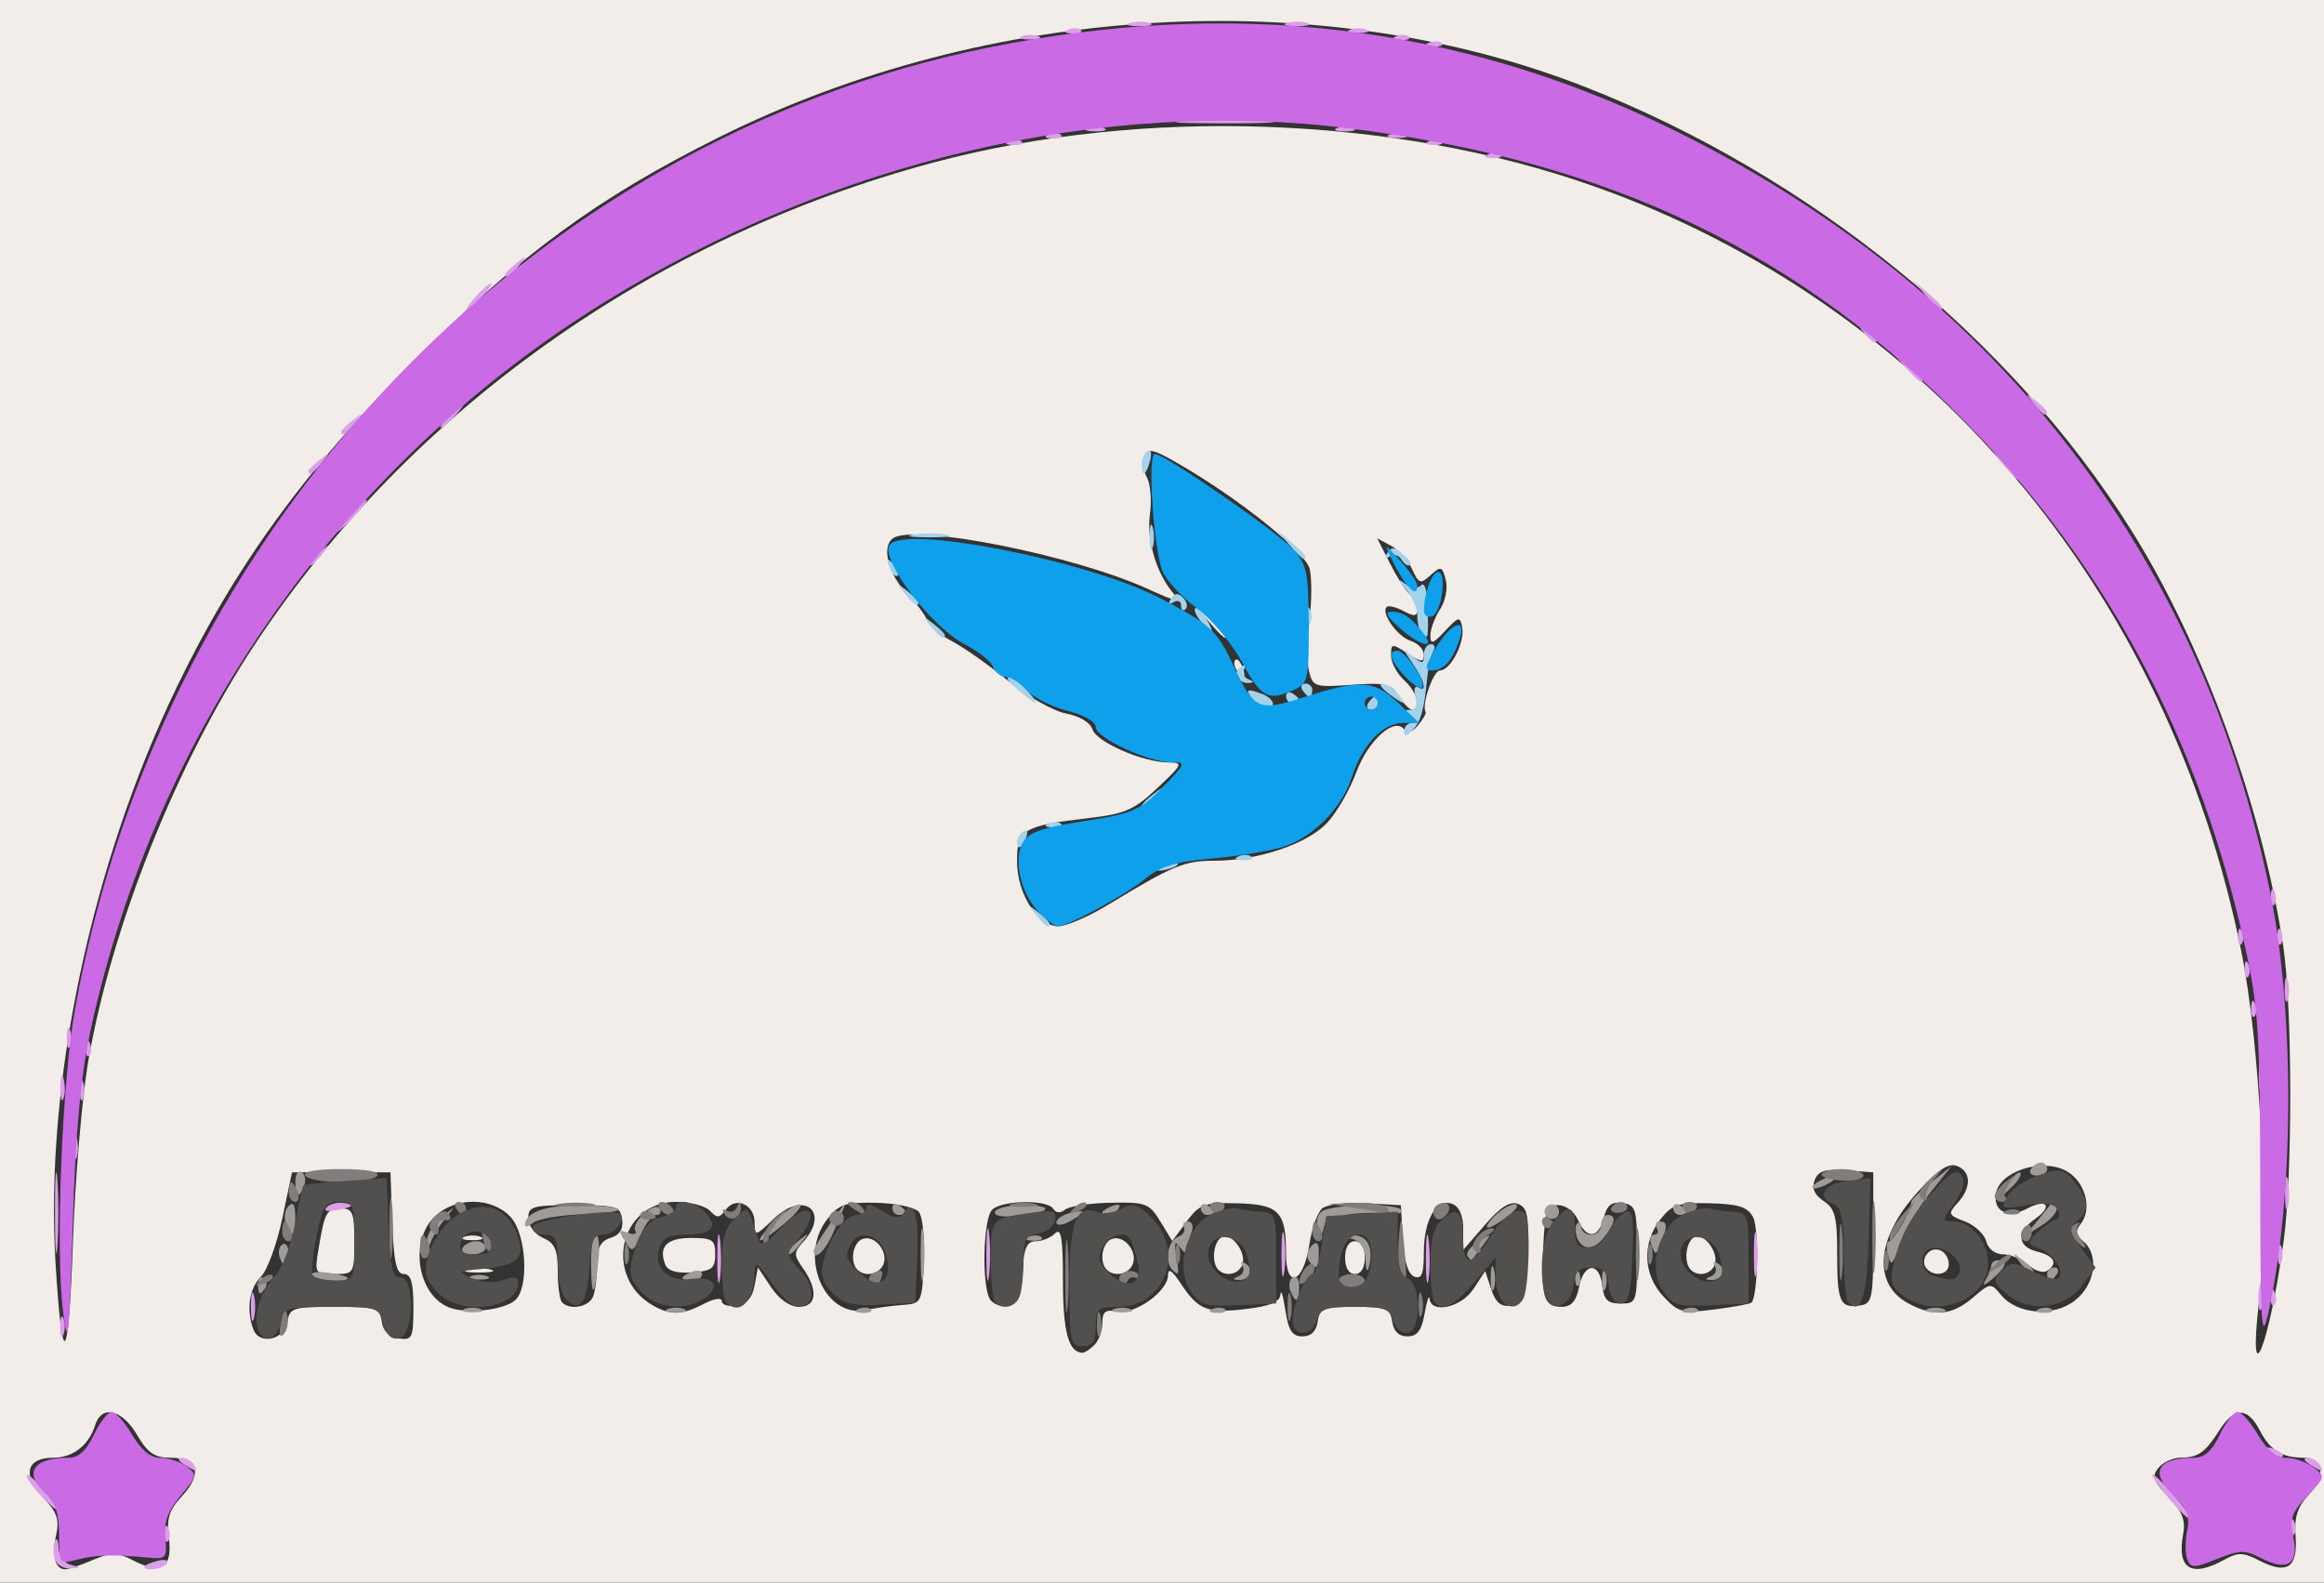 <?xml version="1.0" encoding="UTF-8" standalone="no"?>
<!-- Created with Inkscape (http://www.inkscape.org/) -->

<svg
   width="93.715mm"
   height="63.823mm"
   viewBox="0 0 93.715 63.823"
   version="1.1"
   id="svg5"
   xml:space="preserve"
   inkscape:export-filename="logo.svg"
   inkscape:export-xdpi="96"
   inkscape:export-ydpi="96"
   sodipodi:docname="logo.svg"
   xmlns:inkscape="http://www.inkscape.org/namespaces/inkscape"
   xmlns:sodipodi="http://sodipodi.sourceforge.net/DTD/sodipodi-0.dtd"
   xmlns="http://www.w3.org/2000/svg"
   xmlns:svg="http://www.w3.org/2000/svg"><rect x="0" y="0" width="93.715" height="63.823" fill="#333333" stroke="none"/><sodipodi:namedview
     id="namedview7"
     pagecolor="#ffffff"
     bordercolor="#000000"
     borderopacity="0.25"
     inkscape:showpageshadow="2"
     inkscape:pageopacity="0.0"
     inkscape:pagecheckerboard="0"
     inkscape:deskcolor="#d1d1d1"
     inkscape:document-units="mm"
     showgrid="false" /><defs
     id="defs2"><clipPath
       clipPathUnits="userSpaceOnUse"
       id="clipPath227"><rect
         style="opacity:0.5;fill:#000000;stroke-width:0.24"
         id="rect229"
         width="93.715"
         height="63.823"
         x="57.835"
         y="67.46" /></clipPath></defs><g
     inkscape:label="Layer 1"
     inkscape:groupmode="layer"
     id="layer1"
     transform="translate(-57.835,-67.46)"><g
       id="g179"
       clip-path="url(#clipPath227)"><path
         style="fill:#f3ede9;stroke-width:0.265"
         d="M 39.051,113.812 V 47.666 h 66.146 66.146 v 66.146 66.146 H 105.197 39.051 Z m 22.52,16.561 c 0.767,-0.323 0.986,-0.32 1.642,0.019 1.123,0.581 1.586,0.288 1.434,-0.906 -0.102,-0.795 0.004,-1.129 0.535,-1.701 0.83,-0.894 0.635,-1.537 -0.466,-1.537 -0.646,0 -0.922,-0.188 -1.357,-0.926 -0.606,-1.027 -1.423,-1.22 -1.684,-0.398 -0.264,0.832 -0.9,1.324 -1.711,1.324 -1.071,0 -1.243,0.714 -0.388,1.606 0.565,0.589 0.662,0.88 0.518,1.538 -0.179,0.816 -0.03,1.354 0.375,1.354 0.12,0 0.617,-0.167 1.104,-0.372 z m 85.953,-0.01 c 0.561,-0.31 0.766,-0.306 1.413,0.029 1.12,0.579 1.558,0.292 1.468,-0.959 -0.058,-0.802 0.07,-1.203 0.542,-1.707 0.693,-0.738 0.586,-1.479 -0.213,-1.479 -0.875,0 -1.356,-0.297 -1.766,-1.09 -0.495,-0.957 -1.03,-0.968 -1.625,-0.034 -0.582,0.915 -0.862,1.115 -1.567,1.12 -0.31,0.002 -0.715,0.187 -0.9,0.41 -0.282,0.34 -0.217,0.532 0.398,1.174 0.558,0.582 0.702,0.944 0.597,1.495 -0.268,1.403 0.324,1.776 1.653,1.04 z M 61.397,110.24 c 0.944,-5.461 3.586,-12.067 6.72,-16.801 6.248,-9.439 16.046,-16.398 27.34,-19.419 8.46,-2.263 18.561,-1.903 26.642,0.948 13.394,4.727 23.16,16.263 26.113,30.845 0.762,3.764 1.112,10.7 0.715,14.15 -0.454,3.934 0.412,1.806 0.995,-2.447 0.364,-2.656 0.355,-9.443 -0.017,-11.906 -0.85,-5.635 -3.254,-12.204 -6.147,-16.801 -4.853,-7.712 -12.945,-14.281 -21.956,-17.825 -10.666,-4.194 -24.081,-3.419 -34.993,2.021 -4.875,2.431 -8.01,4.731 -12.319,9.041 -4.32,4.321 -7.181,8.259 -9.518,13.105 -3.473,7.201 -5.338,16.049 -4.898,23.244 0.274,4.48 0.527,4.165 0.703,-0.878 0.089,-2.547 0.368,-5.821 0.62,-7.276 z m 40.572,11.456 c 0.175,-0.175 0.318,-0.575 0.318,-0.889 0,-0.452 0.126,-0.548 0.601,-0.457 0.714,0.136 2.044,-0.815 2.046,-1.464 0.001,-0.302 0.164,-0.198 0.512,0.33 0.71,1.077 1.068,1.218 2.624,1.034 0.984,-0.117 1.371,-0.279 1.398,-0.587 0.021,-0.234 0.11,0.05 0.198,0.632 0.126,0.828 0.276,1.058 0.69,1.058 0.347,0 0.558,-0.205 0.614,-0.595 0.076,-0.533 0.233,-0.595 1.503,-0.595 1.27,0 1.427,0.062 1.503,0.595 0.056,0.391 0.266,0.595 0.614,0.595 0.397,0 0.57,-0.231 0.693,-0.926 0.09,-0.509 0.179,-0.777 0.198,-0.595 0.066,0.626 1.279,0.358 1.77,-0.391 l 0.473,-0.722 0.246,0.737 c 0.182,0.547 0.392,0.716 0.814,0.656 0.513,-0.073 0.576,-0.267 0.646,-2.003 0.066,-1.62 0.006,-1.95 -0.378,-2.097 -0.324,-0.124 -0.71,0.119 -1.335,0.842 l -0.879,1.017 v -0.846 c 0,-0.541 -0.157,-0.906 -0.435,-1.013 -0.637,-0.244 -1.152,0.626 -1.152,1.946 0,0.88 -0.085,1.099 -0.384,0.984 -0.251,-0.096 -0.411,-0.621 -0.463,-1.513 l -0.079,-1.366 -1.411,-0.081 c -0.776,-0.044 -1.567,0.049 -1.757,0.207 -0.191,0.158 -0.425,0.809 -0.52,1.446 -0.235,1.569 -0.942,1.858 -0.942,0.386 0,-1.699 -0.282,-1.991 -1.967,-2.035 -1.341,-0.035 -1.52,0.03 -2.046,0.741 l -0.577,0.78 -0.479,-0.787 c -0.447,-0.734 -0.582,-0.785 -2.005,-0.757 -0.839,0.017 -1.664,0.141 -1.833,0.276 -0.193,0.155 -0.371,0.143 -0.479,-0.031 -0.235,-0.381 -2.078,-0.351 -2.469,0.04 -0.362,0.362 -0.425,3.073 -0.083,3.611 0.124,0.196 0.45,0.314 0.724,0.262 0.389,-0.074 0.515,-0.368 0.578,-1.349 0.063,-0.986 0.179,-1.254 0.542,-1.254 0.254,0 0.605,-0.143 0.779,-0.318 0.247,-0.247 0.318,0.182 0.318,1.931 0,2.04 0.232,2.884 0.794,2.884 0.087,0 0.302,-0.143 0.476,-0.318 z m 0.494,-3.034 c -0.313,-0.313 -0.187,-1.086 0.201,-1.235 0.484,-0.186 1.051,0.489 0.851,1.011 -0.158,0.412 -0.74,0.536 -1.052,0.224 z m 4.498,0 c -0.283,-0.283 -0.203,-1.099 0.128,-1.304 0.385,-0.238 1.03,0.613 0.839,1.109 -0.15,0.39 -0.668,0.494 -0.968,0.195 z m 5.115,-0.485 c 0,-0.412 0.15,-0.661 0.397,-0.661 0.247,0 0.397,0.25 0.397,0.661 0,0.412 -0.15,0.661 -0.397,0.661 -0.247,0 -0.397,-0.25 -0.397,-0.661 z m -42.646,2.58 c 0.078,-0.551 0.219,-0.595 1.9,-0.595 1.681,0 1.822,0.044 1.9,0.595 0.054,0.383 0.297,0.626 0.68,0.68 0.55,0.078 0.595,-0.017 0.595,-1.257 0,-0.999 -0.099,-1.341 -0.386,-1.341 -0.298,0 -0.403,-0.466 -0.463,-2.051 l -0.077,-2.051 H 71.595 69.61 l -0.397,1.88 c -0.218,1.034 -0.605,2.084 -0.86,2.334 -0.472,0.463 -0.596,1.351 -0.297,2.129 0.246,0.642 1.271,0.401 1.374,-0.323 z m 1.247,-2.91 c 0.251,-1.512 0.329,-1.654 0.909,-1.654 0.469,0 0.537,0.17 0.537,1.323 0,1.298 -0.015,1.323 -0.806,1.323 -0.784,0 -0.801,-0.027 -0.641,-0.992 z m 7.919,2.059 c 0.587,-0.487 0.472,-2.683 -0.177,-3.374 -0.75,-0.799 -2.203,-0.812 -3.037,-0.028 -1.043,0.98 -0.732,3.133 0.529,3.669 0.678,0.288 2.199,0.137 2.685,-0.267 z m -1.908,-1.249 c 0.255,-0.067 0.671,-0.067 0.926,0 0.255,0.067 0.046,0.121 -0.463,0.121 -0.509,0 -0.718,-0.054 -0.463,-0.121 z m -0.132,-1.316 c 0.182,-0.073 0.48,-0.073 0.661,0 0.182,0.073 0.033,0.133 -0.331,0.133 -0.364,0 -0.513,-0.06 -0.331,-0.133 z m 9.657,2.703 c 0.416,-0.217 0.728,-0.265 0.728,-0.112 0,0.147 0.267,0.229 0.594,0.183 0.409,-0.058 0.635,-0.312 0.728,-0.814 l 0.134,-0.729 0.529,0.794 c 0.326,0.49 0.757,0.795 1.124,0.795 0.716,7.9e-4 0.79,-0.662 0.172,-1.544 -0.388,-0.554 -0.388,-0.643 0,-1.072 1.109,-1.226 0.022,-2.092 -1.18,-0.94 -0.756,0.724 -0.778,0.729 -0.778,0.158 0,-0.73 -0.763,-1.068 -1.166,-0.516 -0.25,0.341 -0.349,0.348 -0.634,0.043 -0.186,-0.199 -0.801,-0.362 -1.366,-0.362 -2.278,0 -2.954,3.021 -0.935,4.178 0.707,0.405 1.18,0.391 2.051,-0.063 z m -1.554,-1.592 c -0.277,-0.721 0.063,-1.068 1.048,-1.068 0.858,0 0.97,0.076 0.969,0.661 -2.65e-4,0.568 -0.133,0.671 -0.934,0.728 -0.624,0.045 -0.983,-0.062 -1.083,-0.322 z m 9.558,1.636 c 0.783,-0.057 0.795,-0.08 0.873,-1.734 0.044,-0.922 -0.047,-1.829 -0.202,-2.016 -0.158,-0.19 -0.911,-0.354 -1.715,-0.372 -1.253,-0.029 -1.503,0.054 -1.981,0.662 -1.178,1.497 -0.096,4.021 1.57,3.661 0.364,-0.079 1.019,-0.169 1.455,-0.201 z m -1.808,-1.425 c -0.313,-0.313 -0.187,-1.086 0.201,-1.235 0.484,-0.186 1.051,0.489 0.851,1.011 -0.158,0.412 -0.74,0.536 -1.052,0.224 z m 36.05,1.331 c 0.266,-0.233 0.319,-2.979 0.067,-3.451 -0.22,-0.412 -0.582,-0.528 -1.737,-0.558 -1.28,-0.034 -1.525,0.046 -2,0.65 -0.746,0.948 -0.698,2.223 0.116,3.102 0.606,0.654 0.767,0.696 2.051,0.532 0.766,-0.098 1.443,-0.221 1.503,-0.275 z m -2.448,-1.331 c -0.283,-0.283 -0.203,-1.099 0.128,-1.304 0.385,-0.238 1.03,0.613 0.839,1.109 -0.15,0.39 -0.668,0.494 -0.968,0.195 z m 11.37,1.137 c 0.711,-0.611 0.738,-0.614 1.139,-0.124 0.652,0.797 2.123,0.909 2.991,0.226 0.82,-0.645 0.984,-1.843 0.327,-2.389 -0.295,-0.244 -0.324,-0.423 -0.113,-0.678 0.52,-0.627 0.179,-1.799 -0.636,-2.188 -1.013,-0.483 -2.645,0.083 -2.772,0.962 -0.104,0.722 0.501,0.999 1.277,0.583 0.782,-0.418 1.031,-0.084 0.313,0.419 -0.77,0.539 -0.734,1.121 0.082,1.325 0.697,0.175 0.85,0.49 0.38,0.78 -0.155,0.096 -0.491,-0.016 -0.748,-0.249 -0.257,-0.233 -0.712,-0.423 -1.011,-0.423 -0.32,0 -0.6,-0.216 -0.681,-0.526 -0.076,-0.289 -0.462,-0.65 -0.86,-0.8 -0.676,-0.257 -0.695,-0.305 -0.29,-0.752 0.563,-0.622 0.549,-1.259 -0.031,-1.486 -0.339,-0.132 -0.762,0.148 -1.578,1.046 -1.679,1.846 -1.84,3.704 -0.388,4.493 1.024,0.556 1.77,0.493 2.599,-0.22 z m -1.904,-1.249 c -0.098,-0.158 -0.056,-0.41 0.094,-0.559 0.334,-0.334 0.847,-0.052 0.847,0.465 0,0.445 -0.681,0.513 -0.94,0.094 z m -53.724,1.192 c 0.088,-0.23 0.161,-0.817 0.161,-1.305 0,-0.663 0.138,-0.93 0.545,-1.059 0.37,-0.117 0.518,-0.356 0.463,-0.745 -0.075,-0.525 -0.236,-0.573 -1.934,-0.573 -1.676,0 -1.852,0.05 -1.852,0.529 0,0.295 0.263,0.645 0.595,0.79 0.478,0.21 0.595,0.475 0.595,1.345 0,0.596 0.079,1.163 0.176,1.26 0.327,0.327 1.089,0.18 1.251,-0.242 z m 39.755,-0.375 c 0.199,-0.995 0.823,-1.039 0.935,-0.066 0.066,0.577 0.22,0.728 0.745,0.728 0.647,0 0.661,-0.044 0.661,-1.984 0,-1.847 -0.041,-1.99 -0.586,-2.068 -0.442,-0.063 -0.628,0.083 -0.756,0.595 -0.21,0.838 -0.695,0.876 -1.042,0.083 -0.146,-0.332 -0.495,-0.595 -0.79,-0.595 -0.466,0 -0.539,0.203 -0.609,1.692 -0.095,2.024 0.023,2.409 0.74,2.409 0.393,0 0.588,-0.221 0.703,-0.794 z m 11.867,-1.984 v -2.646 l -1.091,-0.08 c -0.853,-0.062 -1.131,0.024 -1.274,0.397 -0.125,0.326 -0.01,0.591 0.363,0.84 0.462,0.307 0.546,0.638 0.546,2.139 0,1.942 0.109,2.189 0.915,2.074 0.503,-0.072 0.54,-0.261 0.54,-2.723 z M 102.509,103.954 c 2.627,-1.594 3.082,-1.783 4.293,-1.783 1.737,-5.3e-4 3.729,-0.666 4.539,-1.516 0.385,-0.404 0.919,-1.327 1.187,-2.052 0.486,-1.315 1.587,-2.278 1.945,-1.699 0.097,0.157 0.315,0.082 0.537,-0.186 0.205,-0.248 0.347,-0.491 0.314,-0.54 -0.178,-0.269 0.307,-1.68 0.577,-1.68 0.43,0 1.013,-1.135 0.896,-1.743 -0.086,-0.447 -0.146,-0.434 -0.688,0.147 -0.492,0.528 -0.593,0.559 -0.593,0.181 0,-0.251 0.175,-0.722 0.388,-1.048 0.218,-0.333 0.319,-0.854 0.231,-1.192 -0.143,-0.548 -0.196,-0.564 -0.609,-0.191 -0.413,0.374 -0.478,0.353 -0.747,-0.238 -0.162,-0.356 -0.545,-0.781 -0.851,-0.945 l -0.556,-0.298 0.539,1.057 c 0.297,0.581 0.66,1.132 0.808,1.223 0.148,0.091 0.268,0.342 0.268,0.556 0,0.314 -0.108,0.333 -0.552,0.095 -0.304,-0.162 -0.611,-0.236 -0.683,-0.164 -0.242,0.242 0.435,1.197 0.97,1.367 0.291,0.092 0.529,0.341 0.529,0.553 0,0.324 -0.105,0.317 -0.661,-0.048 -0.628,-0.411 -0.661,-0.407 -0.661,0.085 0,0.285 0.238,0.734 0.529,0.997 0.522,0.472 0.72,1.191 0.328,1.191 -0.111,0 -0.358,-0.252 -0.55,-0.559 -0.306,-0.49 -0.541,-0.546 -1.9,-0.447 -1.466,0.106 -1.559,0.077 -1.713,-0.536 -0.089,-0.357 -0.083,-1.284 0.014,-2.061 0.097,-0.777 0.101,-1.714 0.009,-2.082 -0.172,-0.683 -2.784,-2.782 -5.249,-4.216 -1.056,-0.615 -1.28,-0.666 -1.411,-0.325 -0.086,0.223 -0.041,0.611 0.1,0.862 0.141,0.251 0.195,0.911 0.12,1.466 -0.141,1.049 0.259,2.399 0.95,3.209 0.325,0.381 0.13,0.346 -1.036,-0.185 -2.967,-1.354 -9.406,-2.638 -10.27,-2.047 -0.493,0.337 -0.187,1.497 0.603,2.288 0.337,0.337 0.683,0.797 0.769,1.022 0.086,0.225 0.535,0.605 0.998,0.844 0.462,0.239 1.478,0.954 2.257,1.588 0.779,0.635 1.832,1.232 2.339,1.327 0.544,0.102 0.984,0.365 1.071,0.641 0.163,0.513 2.018,1.324 3.053,1.335 0.621,0.006 0.601,0.056 -0.428,1.027 -0.94,0.888 -1.302,1.046 -2.778,1.217 -2.631,0.304 -2.888,0.458 -2.888,1.737 0,1.318 0.834,2.628 1.672,2.625 0.318,-0.001 1.213,-0.388 1.991,-0.86 z m 5.19,-9.474 c -0.096,-0.155 -0.118,-0.339 -0.048,-0.408 0.069,-0.069 0.197,0.058 0.283,0.282 0.179,0.466 0.026,0.548 -0.234,0.126 z m -1.073,-1.901 -0.504,-0.595 0.595,0.504 c 0.559,0.474 0.716,0.687 0.504,0.687 -0.05,0 -0.318,-0.268 -0.595,-0.595 z"
         id="path195" /><path
         style="fill:#da9fe6;stroke-width:0.265"
         d="m 60.052,130.357 c -0.082,-0.213 -0.088,-0.541 -0.013,-0.728 0.075,-0.187 0.146,-0.08 0.157,0.236 0.011,0.317 0.229,0.63 0.484,0.697 0.434,0.113 0.433,0.123 -0.008,0.152 -0.259,0.017 -0.538,-0.144 -0.62,-0.357 z m 3.605,0.287 c 0,-0.056 0.238,-0.164 0.53,-0.24 0.291,-0.076 0.463,-0.03 0.381,0.101 -0.142,0.23 -0.911,0.347 -0.911,0.138 z m 0.815,-1.376 c 0.013,-0.308 0.075,-0.371 0.16,-0.16 0.076,0.191 0.067,0.419 -0.021,0.507 -0.088,0.088 -0.15,-0.068 -0.139,-0.347 z M 150.197,129.004 c 0.013,-0.308 0.075,-0.371 0.16,-0.16 0.076,0.191 0.067,0.419 -0.021,0.507 -0.088,0.088 -0.15,-0.068 -0.139,-0.347 z m -4.85,-1.048 c -0.4,-0.47 -0.728,-0.932 -0.728,-1.026 0,-0.094 0.373,0.254 0.829,0.773 0.456,0.519 0.783,0.981 0.728,1.026 -0.056,0.045 -0.429,-0.303 -0.829,-0.773 z m -85.922,-0.252 c -0.341,-0.363 -0.57,-0.705 -0.509,-0.759 0.061,-0.054 0.388,0.243 0.727,0.66 0.757,0.934 0.624,0.994 -0.218,0.099 z m 5.82,-1.192 c -0.238,-0.154 -0.271,-0.258 -0.082,-0.261 0.173,-0.002 0.389,0.115 0.479,0.261 0.203,0.328 0.111,0.328 -0.397,0 z m 85.725,0 c -0.238,-0.154 -0.271,-0.258 -0.082,-0.261 0.173,-0.002 0.389,0.115 0.479,0.261 0.203,0.328 0.111,0.328 -0.397,0 z m -1.718,-0.526 c -0.093,-0.15 0.013,-0.194 0.249,-0.104 0.458,0.176 0.542,0.366 0.162,0.366 -0.137,0 -0.322,-0.118 -0.411,-0.262 z m -88.992,-5.03 c 0,-0.364 0.06,-0.513 0.133,-0.331 0.073,0.182 0.073,0.48 0,0.661 -0.073,0.182 -0.133,0.033 -0.133,-0.331 z m 7.693,-0.794 c 0,-0.509 0.054,-0.718 0.121,-0.463 0.067,0.255 0.067,0.671 0,0.926 -0.067,0.255 -0.121,0.046 -0.121,-0.463 z m 80.953,-0.397 c 0.005,-0.437 0.065,-0.583 0.132,-0.326 0.067,0.257 0.063,0.615 -0.01,0.794 -0.072,0.179 -0.127,-0.032 -0.122,-0.468 z m 0.498,-0.022 c 0.013,-0.308 0.075,-0.371 0.16,-0.16 0.076,0.191 0.067,0.419 -0.021,0.507 -0.088,0.088 -0.15,-0.068 -0.139,-0.347 z m -62.645,-1.565 c 0.002,-0.873 0.051,-1.198 0.11,-0.723 0.059,0.476 0.058,1.19 -0.003,1.587 -0.06,0.398 -0.109,0.009 -0.107,-0.865 z m 10.851,-0.132 c 0,-0.946 0.048,-1.333 0.107,-0.86 0.059,0.473 0.059,1.247 0,1.72 -0.059,0.473 -0.107,0.086 -0.107,-0.86 z m 17.724,0.132 c 0.002,-0.873 0.051,-1.198 0.11,-0.723 0.059,0.476 0.058,1.19 -0.003,1.587 -0.06,0.398 -0.109,0.009 -0.107,-0.865 z m -5.824,-0.132 c 0,-0.8 0.05,-1.128 0.11,-0.728 0.061,0.4 0.061,1.055 0,1.455 -0.061,0.4 -0.11,0.073 -0.11,-0.728 z m 19.05,0 c 0,-0.8 0.05,-1.128 0.11,-0.728 0.061,0.4 0.061,1.055 0,1.455 -0.061,0.4 -0.11,0.073 -0.11,-0.728 z m -68.51,-1.72 c 6.88e-4,-1.455 0.045,-2.017 0.099,-1.248 0.054,0.769 0.053,1.959 -0.001,2.646 -0.054,0.686 -0.098,0.057 -0.097,-1.398 z m 89.639,1.72 c 0,-0.364 0.06,-0.513 0.133,-0.331 0.073,0.182 0.073,0.48 0,0.661 -0.073,0.182 -0.133,0.033 -0.133,-0.331 z m -78.671,-1.91 c 0.141,-0.141 0.478,-0.21 0.748,-0.152 0.364,0.077 0.297,0.144 -0.257,0.257 -0.483,0.098 -0.657,0.062 -0.491,-0.104 z M 149.978,115.532 c 0.003,-0.582 0.057,-0.789 0.12,-0.46 0.063,0.329 0.061,0.805 -0.005,1.058 -0.066,0.253 -0.118,-0.016 -0.115,-0.598 z m -89.18,-1.852 c 0.005,-0.437 0.065,-0.583 0.132,-0.326 0.067,0.257 0.063,0.615 -0.01,0.794 -0.072,0.179 -0.127,-0.032 -0.122,-0.468 z m -0.529,-2.381 c 0.005,-0.437 0.065,-0.583 0.132,-0.326 0.067,0.257 0.063,0.615 -0.01,0.794 -0.072,0.179 -0.127,-0.032 -0.122,-0.468 z m 0.784,0.132 c 0,-0.364 0.06,-0.513 0.133,-0.331 0.073,0.182 0.073,0.48 0,0.661 -0.073,0.182 -0.133,0.033 -0.133,-0.331 z m 87.867,-0.661 c 0.003,-0.582 0.057,-0.789 0.12,-0.46 0.063,0.329 0.061,0.805 -0.005,1.058 -0.066,0.253 -0.118,-0.016 -0.115,-0.598 z m -87.623,-1.08 c 0.013,-0.308 0.075,-0.371 0.16,-0.16 0.076,0.191 0.067,0.419 -0.021,0.507 -0.088,0.088 -0.15,-0.068 -0.139,-0.347 z m -0.773,-0.375 c 0,-0.364 0.06,-0.513 0.133,-0.331 0.073,0.182 0.073,0.48 0,0.661 -0.073,0.182 -0.133,0.033 -0.133,-0.331 z m 88.085,-1.213 c 0.013,-0.308 0.075,-0.371 0.16,-0.16 0.076,0.191 0.067,0.419 -0.021,0.507 -0.088,0.088 -0.15,-0.068 -0.139,-0.347 z m 1.354,-0.772 c 0.005,-0.437 0.065,-0.583 0.132,-0.326 0.067,0.257 0.063,0.615 -0.01,0.794 -0.072,0.179 -0.127,-0.032 -0.122,-0.468 z m -1.618,-0.816 c 0.013,-0.308 0.075,-0.371 0.16,-0.16 0.076,0.191 0.067,0.419 -0.021,0.507 -0.088,0.088 -0.15,-0.068 -0.139,-0.347 z m -0.265,-1.323 c 0.013,-0.308 0.075,-0.371 0.16,-0.16 0.076,0.191 0.067,0.419 -0.021,0.507 -0.088,0.088 -0.15,-0.068 -0.139,-0.347 z m 1.587,0 c 0.013,-0.308 0.075,-0.371 0.16,-0.16 0.076,0.191 0.067,0.419 -0.021,0.507 -0.088,0.088 -0.15,-0.068 -0.139,-0.347 z m -0.265,-1.587 c 0.013,-0.308 0.075,-0.371 0.16,-0.16 0.076,0.191 0.067,0.419 -0.021,0.507 -0.088,0.088 -0.15,-0.068 -0.139,-0.347 z M 70.272,90.164 c 0,-0.055 0.208,-0.263 0.463,-0.463 0.42,-0.329 0.429,-0.32 0.1,0.1 -0.346,0.441 -0.563,0.581 -0.563,0.363 z m 1.587,-1.884 c 0.342,-0.364 0.681,-0.661 0.754,-0.661 0.073,0 -0.147,0.298 -0.489,0.661 -0.342,0.364 -0.681,0.661 -0.754,0.661 -0.073,0 0.147,-0.298 0.489,-0.661 z m 66.782,-2.051 -0.504,-0.595 0.595,0.504 c 0.327,0.277 0.595,0.545 0.595,0.595 0,0.212 -0.213,0.055 -0.687,-0.504 z m -68.37,0.231 c 0,-0.055 0.208,-0.263 0.463,-0.463 0.42,-0.329 0.429,-0.32 0.1,0.1 -0.346,0.441 -0.563,0.581 -0.563,0.363 z m 1.323,-1.587 c 0,-0.055 0.208,-0.263 0.463,-0.463 0.42,-0.329 0.429,-0.32 0.1,0.1 -0.346,0.441 -0.563,0.581 -0.563,0.363 z m 4.366,-0.694 c 0.263,-0.291 0.538,-0.529 0.611,-0.529 0.073,0 -0.083,0.238 -0.347,0.529 -0.263,0.291 -0.538,0.529 -0.611,0.529 -0.073,0 0.083,-0.238 0.347,-0.529 z m 63.863,-0.463 c -0.329,-0.42 -0.32,-0.429 0.1,-0.1 0.441,0.346 0.581,0.563 0.363,0.563 -0.055,0 -0.263,-0.208 -0.463,-0.463 z m -5.278,-1.587 -0.641,-0.728 0.728,0.641 c 0.4,0.353 0.728,0.68 0.728,0.728 0,0.208 -0.214,0.039 -0.814,-0.641 z m -1.601,-1.323 c -0.329,-0.42 -0.32,-0.429 0.1,-0.1 0.441,0.346 0.581,0.563 0.363,0.563 -0.055,0 -0.263,-0.208 -0.463,-0.463 z M 77.019,79.416 c 0.263,-0.291 0.538,-0.529 0.611,-0.529 0.073,0 -0.083,0.238 -0.347,0.529 -0.263,0.291 -0.538,0.529 -0.611,0.529 -0.073,0 0.083,-0.238 0.347,-0.529 z m 58.448,-0.066 -0.504,-0.595 0.595,0.504 c 0.559,0.474 0.716,0.687 0.504,0.687 -0.05,0 -0.318,-0.268 -0.595,-0.595 z m -57.257,-0.828 c 0,-0.055 0.208,-0.263 0.463,-0.463 0.42,-0.329 0.429,-0.32 0.1,0.1 -0.346,0.441 -0.563,0.581 -0.563,0.363 z m 39.638,-4.843 c 0.191,-0.076 0.419,-0.067 0.507,0.021 0.088,0.088 -0.068,0.15 -0.347,0.139 -0.308,-0.013 -0.371,-0.075 -0.16,-0.16 z M 98.533,73.15 c 0.191,-0.076 0.419,-0.067 0.507,0.021 0.088,0.088 -0.068,0.15 -0.347,0.139 -0.308,-0.013 -0.371,-0.075 -0.16,-0.16 z m 16.933,0 c 0.191,-0.076 0.419,-0.067 0.507,0.021 0.088,0.088 -0.068,0.15 -0.347,0.139 -0.308,-0.013 -0.371,-0.075 -0.16,-0.16 z m -15.346,-0.265 c 0.191,-0.076 0.419,-0.067 0.507,0.021 0.088,0.088 -0.068,0.15 -0.347,0.139 -0.308,-0.013 -0.371,-0.075 -0.16,-0.16 z m 13.742,0.005 c 0.182,-0.073 0.48,-0.073 0.661,0 0.182,0.073 0.033,0.133 -0.331,0.133 -0.364,0 -0.513,-0.06 -0.331,-0.133 z m -12.171,-0.265 c 0.182,-0.073 0.48,-0.073 0.661,0 0.182,0.073 0.033,0.133 -0.331,0.133 -0.364,0 -0.513,-0.06 -0.331,-0.133 z m 10.054,0 c 0.182,-0.073 0.48,-0.073 0.661,0 0.182,0.073 0.033,0.133 -0.331,0.133 -0.364,0 -0.513,-0.06 -0.331,-0.133 z m -6.075,-0.286 c 0.915,-0.052 2.344,-0.051 3.175,9.53e-4 0.831,0.052 0.082,0.095 -1.664,0.094 -1.746,-5.29e-4 -2.426,-0.043 -1.511,-0.095 z m 9.796,-3.16 c 0.191,-0.076 0.419,-0.067 0.507,0.021 0.088,0.088 -0.068,0.15 -0.347,0.139 -0.308,-0.013 -0.371,-0.075 -0.16,-0.16 z M 99.045,68.922 c 0.182,-0.073 0.48,-0.073 0.661,0 0.182,0.073 0.033,0.133 -0.331,0.133 -0.364,0 -0.513,-0.06 -0.331,-0.133 z m 15.098,-0.005 c 0.191,-0.076 0.419,-0.067 0.507,0.021 0.088,0.088 -0.068,0.15 -0.347,0.139 -0.308,-0.013 -0.371,-0.075 -0.16,-0.16 z M 100.914,68.652 c 0.191,-0.076 0.419,-0.067 0.507,0.021 0.088,0.088 -0.068,0.15 -0.347,0.139 -0.308,-0.013 -0.371,-0.075 -0.16,-0.16 z m 11.361,0.005 c 0.182,-0.073 0.48,-0.073 0.661,0 0.182,0.073 0.033,0.133 -0.331,0.133 -0.364,0 -0.513,-0.06 -0.331,-0.133 z m -8.858,-0.273 c 0.257,-0.067 0.615,-0.063 0.794,0.01 0.179,0.072 -0.032,0.127 -0.468,0.122 -0.437,-0.005 -0.583,-0.065 -0.326,-0.132 z m 6.35,0 c 0.257,-0.067 0.615,-0.063 0.794,0.01 0.179,0.072 -0.032,0.127 -0.468,0.122 -0.437,-0.005 -0.583,-0.065 -0.326,-0.132 z"
         id="path193" /><path
         style="fill:#a3d2ea;stroke-width:0.265"
         d="m 99.607,104.353 c -0.329,-0.42 -0.32,-0.429 0.1,-0.1 0.441,0.346 0.581,0.563 0.363,0.563 -0.055,0 -0.263,-0.208 -0.463,-0.463 z m 5,-1.963 c 0.154,-0.154 0.436,-0.227 0.627,-0.164 0.198,0.066 0.078,0.186 -0.28,0.28 -0.44,0.115 -0.543,0.081 -0.347,-0.116 z m 3.187,-0.401 c 0.191,-0.076 0.419,-0.067 0.507,0.021 0.088,0.088 -0.068,0.15 -0.347,0.139 -0.308,-0.013 -0.371,-0.075 -0.16,-0.16 z m -8.946,-0.597 c 0,-0.137 0.118,-0.322 0.262,-0.411 0.15,-0.093 0.194,0.013 0.104,0.249 -0.176,0.458 -0.366,0.542 -0.366,0.162 z m 1.273,-0.726 c 0.191,-0.076 0.419,-0.067 0.507,0.021 0.088,0.088 -0.068,0.15 -0.347,0.139 -0.308,-0.013 -0.371,-0.075 -0.16,-0.16 z m 3.754,-0.713 c 0,-0.055 0.208,-0.263 0.463,-0.463 0.42,-0.329 0.429,-0.32 0.1,0.1 -0.346,0.441 -0.563,0.581 -0.563,0.363 z m 10.583,-3.022 c 0,-0.175 0.149,-0.319 0.331,-0.322 0.22,-0.003 0.198,-0.09 -0.066,-0.261 -0.31,-0.2 -0.317,-0.257 -0.035,-0.261 0.231,-0.003 0.311,-0.196 0.223,-0.534 -0.076,-0.291 -0.03,-0.463 0.101,-0.381 0.384,0.237 0.278,-0.239 -0.21,-0.949 -0.424,-0.616 -0.424,-0.633 0,-0.291 0.388,0.313 0.45,0.304 0.45,-0.066 0,-0.236 0.126,-0.429 0.28,-0.429 0.154,0 0.201,0.128 0.104,0.285 -0.097,0.157 -0.211,0.663 -0.254,1.124 -0.116,1.247 -0.259,1.736 -0.609,2.086 -0.243,0.243 -0.315,0.243 -0.315,-0.003 z m -6.085,-1.244 c -0.358,-0.431 -0.272,-0.485 0.375,-0.236 0.23,0.088 0.419,0.267 0.419,0.397 0,0.366 -0.429,0.279 -0.794,-0.161 z m 4.63,0.132 c 0.09,-0.146 0.216,-0.265 0.28,-0.265 0.064,0 0.117,0.119 0.117,0.265 0,0.146 -0.126,0.265 -0.28,0.265 -0.154,0 -0.207,-0.119 -0.117,-0.265 z M 98.884,95.283 c -0.344,-0.286 -0.511,-0.52 -0.372,-0.52 0.139,0 0.468,0.238 0.732,0.529 0.605,0.669 0.448,0.665 -0.36,-0.009 z m 10.811,0.258 c 0,-0.154 0.119,-0.207 0.265,-0.117 0.146,0.09 0.265,0.216 0.265,0.28 0,0.064 -0.119,0.117 -0.265,0.117 -0.146,0 -0.265,-0.126 -0.265,-0.28 z m 4.117,-0.125 c -0.282,-0.214 -0.386,-0.388 -0.231,-0.388 0.156,0 0.431,0.179 0.612,0.397 0.412,0.496 0.282,0.494 -0.381,-0.008 z m -3.455,-0.124 c -0.09,-0.146 -0.037,-0.265 0.117,-0.265 0.154,0 0.28,0.119 0.28,0.265 0,0.146 -0.052,0.265 -0.117,0.265 -0.064,0 -0.19,-0.119 -0.28,-0.265 z m -2.635,-0.511 c -0.084,-0.135 -0.013,-0.332 0.158,-0.438 0.185,-0.114 0.239,-0.077 0.135,0.091 -0.096,0.156 -0.025,0.343 0.158,0.417 0.238,0.096 0.243,0.14 0.017,0.155 -0.173,0.011 -0.384,-0.09 -0.467,-0.225 z M 95.374,92.712 c -0.329,-0.42 -0.32,-0.429 0.1,-0.1 0.255,0.2 0.463,0.408 0.463,0.463 0,0.218 -0.217,0.078 -0.563,-0.363 z m 19.789,0.287 c -0.097,-0.097 -0.176,-0.415 -0.176,-0.707 0,-0.292 -0.208,-0.776 -0.463,-1.076 -0.336,-0.396 -0.349,-0.458 -0.047,-0.226 0.255,0.196 0.511,0.225 0.661,0.075 0.15,-0.15 0.255,0.21 0.27,0.932 0.027,1.257 0.024,1.271 -0.246,1.001 z m -8.913,-0.491 c -0.184,-0.222 -0.283,-0.455 -0.221,-0.517 0.063,-0.063 0.259,0.119 0.437,0.403 0.384,0.615 0.256,0.683 -0.216,0.114 z m 4.26,-0.28 c 0.013,-0.308 0.075,-0.371 0.16,-0.16 0.076,0.191 0.067,0.419 -0.021,0.507 -0.088,0.088 -0.15,-0.068 -0.139,-0.347 z m -5.048,-0.346 c 0,-0.178 -0.137,-0.239 -0.305,-0.136 -0.197,0.122 -0.233,0.072 -0.102,-0.14 0.144,-0.233 0.285,-0.247 0.486,-0.045 0.156,0.156 0.202,0.365 0.102,0.464 -0.099,0.099 -0.181,0.035 -0.181,-0.143 z M 94.315,91.389 c -0.329,-0.42 -0.32,-0.429 0.1,-0.1 0.255,0.2 0.463,0.408 0.463,0.463 0,0.218 -0.217,0.078 -0.563,-0.363 z m -0.611,-1.047 c -0.144,-0.377 -0.113,-0.407 0.148,-0.148 0.181,0.179 0.262,0.393 0.181,0.474 -0.081,0.081 -0.229,-0.065 -0.329,-0.326 z M 114.322,89.995 c -0.091,-0.148 -0.295,-0.189 -0.453,-0.091 -0.176,0.108 -0.211,0.054 -0.09,-0.141 0.151,-0.244 0.284,-0.246 0.57,-0.009 0.374,0.311 0.475,0.51 0.257,0.51 -0.064,0 -0.191,-0.121 -0.283,-0.269 z m -4.52,-0.591 -0.504,-0.595 0.595,0.504 c 0.559,0.474 0.716,0.687 0.504,0.687 -0.05,0 -0.318,-0.268 -0.595,-0.595 z m -5.612,-0.331 c 0.005,-0.437 0.065,-0.583 0.132,-0.326 0.067,0.257 0.063,0.615 -0.01,0.794 -0.072,0.179 -0.127,-0.031 -0.122,-0.468 z m -9.507,-0.058 c 0.402,-0.061 0.997,-0.059 1.323,0.004 0.325,0.063 -0.004,0.113 -0.731,0.111 -0.728,-0.002 -0.994,-0.053 -0.592,-0.114 z m 9.191,-2.837 c 0,-0.21 0.108,-0.448 0.24,-0.53 0.132,-0.082 0.178,0.09 0.101,0.381 -0.162,0.618 -0.341,0.696 -0.341,0.148 z"
         id="path191" /><path
         style="fill:#ca6be5;stroke-width:0.265"
         d="m 146.036,130.342 c -0.086,-0.223 -0.088,-0.744 -0.005,-1.158 0.115,-0.577 -5.3e-4,-0.894 -0.498,-1.361 -1.032,-0.969 -0.732,-1.575 0.78,-1.575 0.415,0 0.722,-0.276 1.032,-0.926 0.243,-0.509 0.567,-0.926 0.719,-0.926 0.153,0 0.524,0.417 0.824,0.926 0.362,0.614 0.743,0.926 1.131,0.926 0.322,0 0.816,0.17 1.098,0.377 0.5,0.367 0.494,0.398 -0.24,1.166 -0.633,0.663 -0.724,0.925 -0.567,1.64 0.24,1.092 -0.228,1.416 -1.267,0.879 -0.685,-0.354 -0.878,-0.352 -1.809,0.02 -0.934,0.374 -1.058,0.375 -1.198,0.011 z m -85.818,-0.979 c 0,-0.844 -0.151,-1.317 -0.529,-1.659 -0.922,-0.835 -0.539,-1.455 0.899,-1.455 0.415,0 0.722,-0.276 1.032,-0.926 0.243,-0.509 0.567,-0.926 0.719,-0.926 0.153,0 0.524,0.417 0.824,0.926 0.362,0.614 0.743,0.926 1.131,0.926 0.322,0 0.798,0.156 1.058,0.346 0.446,0.326 0.433,0.393 -0.232,1.184 -0.516,0.613 -0.682,1.071 -0.621,1.705 0.079,0.819 0.041,0.862 -0.71,0.789 -1.363,-0.134 -2.091,-0.112 -2.844,0.083 -0.713,0.185 -0.728,0.165 -0.728,-0.992 z m 0.158,-9.035 c -0.31,-2.493 -0.037,-9.311 0.489,-12.204 3.545,-19.484 18.294,-34.993 36.854,-38.751 9.758,-1.976 18.756,-0.931 27.266,3.166 13.063,6.289 21.61,17.13 24.404,30.955 0.991,4.901 0.954,12.272 -0.083,16.904 -0.279,1.246 -0.32,0.579 -0.328,-5.292 -0.007,-5.908 -0.078,-7.036 -0.588,-9.364 -1.817,-8.302 -5.419,-15.159 -11.014,-20.968 -6.837,-7.099 -14.554,-10.821 -25.167,-12.141 -9.935,-1.235 -20.81,1.313 -30.046,7.041 -10.522,6.526 -18.048,17.198 -20.668,29.307 -0.409,1.892 -0.603,3.997 -0.726,7.874 -0.147,4.654 -0.194,5.072 -0.393,3.472 z"
         id="path189" /><path
         style="fill:#9f9b99;stroke-width:0.265"
         d="m 76.556,120.252 c 0.182,-0.073 0.48,-0.073 0.661,0 0.182,0.073 0.033,0.133 -0.331,0.133 -0.364,0 -0.513,-0.06 -0.331,-0.133 z m 8.202,0 c 0.182,-0.073 0.48,-0.073 0.661,0 0.182,0.073 0.033,0.133 -0.331,0.133 -0.364,0 -0.513,-0.06 -0.331,-0.133 z m 7.689,-0.006 c 0.191,-0.076 0.419,-0.067 0.507,0.021 0.088,0.088 -0.068,0.15 -0.347,0.139 -0.308,-0.013 -0.371,-0.075 -0.16,-0.16 z m 10.302,0.006 c 0.182,-0.073 0.48,-0.073 0.661,0 0.182,0.073 0.033,0.133 -0.331,0.133 -0.364,0 -0.513,-0.06 -0.331,-0.133 z m 3.985,-0.006 c 0.191,-0.076 0.419,-0.067 0.507,0.021 0.088,0.088 -0.068,0.15 -0.347,0.139 -0.308,-0.013 -0.371,-0.075 -0.16,-0.16 z m 19.05,0 c 0.191,-0.076 0.419,-0.067 0.507,0.021 0.088,0.088 -0.068,0.15 -0.347,0.139 -0.308,-0.013 -0.371,-0.075 -0.16,-0.16 z m 9.773,0.006 c 0.182,-0.073 0.48,-0.073 0.661,0 0.182,0.073 0.033,0.133 -0.331,0.133 -0.364,0 -0.513,-0.06 -0.331,-0.133 z m 4.514,-0.006 c 0.191,-0.076 0.419,-0.067 0.507,0.021 0.088,0.088 -0.068,0.15 -0.347,0.139 -0.308,-0.013 -0.371,-0.075 -0.16,-0.16 z m -30.205,-0.737 c -0.082,-0.214 -0.035,-0.459 0.104,-0.545 0.139,-0.086 0.253,0.089 0.253,0.388 0,0.639 -0.147,0.703 -0.357,0.156 z m -41.624,-0.261 c 0,-0.212 0.101,-0.323 0.225,-0.246 0.124,0.076 0.156,0.25 0.073,0.385 -0.214,0.346 -0.297,0.307 -0.297,-0.139 z m 13.426,-0.739 c -0.011,-0.691 0.074,-1.257 0.191,-1.257 0.116,0 0.167,0.446 0.113,0.992 -0.152,1.536 -0.281,1.648 -0.304,0.265 z m 13.293,-0.463 c 0,-0.946 0.048,-1.333 0.107,-0.86 0.059,0.473 0.059,1.247 0,1.72 -0.059,0.473 -0.107,0.086 -0.107,-0.86 z m 22.986,0.926 c 0.005,-0.437 0.065,-0.583 0.132,-0.326 0.067,0.257 0.063,0.615 -0.01,0.794 -0.072,0.179 -0.127,-0.032 -0.122,-0.468 z m 4.488,0.132 c 0,-0.364 0.06,-0.513 0.133,-0.331 0.073,0.182 0.073,0.48 0,0.661 -0.073,0.182 -0.133,0.033 -0.133,-0.331 z m -1.079,-0.154 c 0.013,-0.308 0.075,-0.371 0.16,-0.16 0.076,0.191 0.067,0.419 -0.021,0.507 -0.088,0.088 -0.15,-0.068 -0.139,-0.347 z m 16.532,0.154 c 0.132,-0.218 0.242,-0.486 0.244,-0.595 0.002,-0.109 0.103,-0.208 0.225,-0.22 0.47,-0.047 0.42,0.223 -0.132,0.707 -0.347,0.305 -0.481,0.348 -0.336,0.109 z m -67.456,-0.217 c -0.074,-0.119 0.217,-0.165 0.646,-0.102 0.429,0.063 0.78,0.16 0.78,0.217 0,0.202 -1.295,0.098 -1.426,-0.114 z m 6.387,0.042 c 0.182,-0.073 0.48,-0.073 0.661,0 0.182,0.073 0.033,0.133 -0.331,0.133 -0.364,0 -0.513,-0.06 -0.331,-0.133 z m 8.533,0.071 c 0,-0.057 0.179,-0.173 0.397,-0.256 0.218,-0.084 0.397,-0.037 0.397,0.104 0,0.141 -0.179,0.256 -0.397,0.256 -0.218,0 -0.397,-0.047 -0.397,-0.104 z m 22.425,-0.072 c 0.183,-0.074 0.254,-0.261 0.158,-0.417 -0.104,-0.169 -0.05,-0.206 0.135,-0.091 0.364,0.225 0.146,0.693 -0.31,0.663 -0.226,-0.015 -0.221,-0.059 0.017,-0.155 z m 19.05,0 c 0.183,-0.074 0.254,-0.261 0.158,-0.417 -0.104,-0.169 -0.05,-0.206 0.135,-0.091 0.364,0.225 0.146,0.693 -0.31,0.663 -0.226,-0.015 -0.221,-0.059 0.017,-0.155 z m 13.558,-0.089 c 0,-0.146 0.126,-0.265 0.28,-0.265 0.154,0 0.207,0.119 0.117,0.265 -0.09,0.146 -0.216,0.265 -0.28,0.265 -0.064,0 -0.117,-0.119 -0.117,-0.265 z m -35.278,-0.176 c -0.322,-0.322 -0.182,-1.161 0.219,-1.315 0.217,-0.083 0.329,-0.258 0.249,-0.389 -0.081,-0.13 -0.008,-0.237 0.162,-0.237 0.173,0 0.238,0.184 0.148,0.419 -0.088,0.23 -0.162,0.558 -0.165,0.728 -0.002,0.182 -0.119,0.146 -0.285,-0.088 -0.22,-0.31 -0.256,-0.238 -0.165,0.331 0.124,0.778 0.111,0.825 -0.163,0.551 z m 7.792,-0.4 c -0.019,-0.435 -0.21,-0.755 -0.494,-0.829 -0.434,-0.113 -0.433,-0.123 0.008,-0.152 0.537,-0.035 0.823,0.506 0.64,1.211 -0.083,0.321 -0.134,0.246 -0.155,-0.23 z m 26.394,0.113 c -0.329,-0.42 -0.32,-0.429 0.1,-0.1 0.441,0.346 0.581,0.563 0.363,0.563 -0.055,0 -0.263,-0.208 -0.463,-0.463 z m -70.173,-0.19 c -0.082,-0.214 -0.035,-0.459 0.104,-0.545 0.139,-0.086 0.253,0.089 0.253,0.388 0,0.639 -0.147,0.703 -0.357,0.156 z m 41.485,0.101 c -0.098,-0.158 -0.045,-0.42 0.117,-0.582 0.216,-0.216 0.294,-0.14 0.294,0.288 0,0.639 -0.137,0.737 -0.411,0.294 z m 23.36,-0.214 c -0.08,-0.306 -0.057,-0.556 0.052,-0.556 0.188,0 0.921,-1.309 0.889,-1.587 -0.008,-0.073 0.356,-0.43 0.809,-0.794 l 0.824,-0.661 -0.877,1.096 c -0.482,0.603 -1.029,1.538 -1.214,2.078 -0.286,0.833 -0.36,0.898 -0.483,0.425 z m -16.952,0.043 c -0.078,-0.126 0.119,-0.391 0.437,-0.589 0.547,-0.34 0.557,-0.332 0.19,0.145 -0.213,0.278 -0.41,0.543 -0.437,0.589 -0.027,0.046 -0.112,-0.019 -0.19,-0.145 z M 76.49,117.78 c 0.09,-0.146 0.335,-0.265 0.545,-0.265 0.21,0 0.381,0.119 0.381,0.265 0,0.146 -0.245,0.265 -0.545,0.265 -0.3,0 -0.471,-0.119 -0.381,-0.265 z m 6.542,-0.268 c -0.269,-0.431 -0.252,-0.482 0.12,-0.339 0.24,0.092 0.376,0.058 0.303,-0.076 -0.184,-0.335 0.78,-1.217 0.979,-0.895 0.087,0.14 0.026,0.255 -0.135,0.255 -0.161,0 -0.441,0.351 -0.621,0.781 -0.309,0.735 -0.347,0.751 -0.645,0.274 z m 6.555,0.432 c 0,-0.055 0.208,-0.263 0.463,-0.463 0.42,-0.329 0.429,-0.32 0.1,0.1 -0.346,0.441 -0.563,0.581 -0.563,0.363 z m 1.058,-0.046 c 0,-0.081 0.31,-0.587 0.688,-1.124 0.378,-0.538 0.637,-0.859 0.575,-0.714 -0.062,0.146 -0.279,0.652 -0.481,1.124 -0.317,0.741 -0.781,1.165 -0.781,0.714 z m 33.789,-0.204 c -0.094,-0.244 -0.048,-0.444 0.102,-0.444 0.15,0 0.198,-0.119 0.108,-0.265 -0.09,-0.146 -0.037,-0.265 0.117,-0.265 0.319,0 0.327,0.182 0.043,0.907 -0.179,0.456 -0.218,0.463 -0.37,0.066 z m -49.378,-0.204 c -0.011,-0.232 0.247,-0.649 0.574,-0.926 0.59,-0.5 0.592,-0.5 0.167,0.025 -0.236,0.291 -0.494,0.708 -0.574,0.926 -0.124,0.337 -0.149,0.333 -0.167,-0.025 z m 46.373,-0.119 c -0.086,-0.225 -0.082,-0.483 0.008,-0.573 0.091,-0.091 0.165,-0.026 0.165,0.144 0,0.17 0.179,0.309 0.397,0.309 0.218,0 0.397,-0.179 0.397,-0.397 0,-0.218 0.119,-0.397 0.265,-0.397 0.357,0 0.32,0.301 -0.104,0.86 -0.434,0.572 -0.92,0.596 -1.128,0.055 z m -32.42,-0.589 c 0.391,-0.403 0.861,-0.741 1.045,-0.75 0.184,-0.009 -0.054,0.316 -0.529,0.722 -1.116,0.955 -1.431,0.972 -0.516,0.027 z m 10.318,0.552 c 0.191,-0.076 0.419,-0.067 0.507,0.021 0.088,0.088 -0.068,0.15 -0.347,0.139 -0.308,-0.013 -0.371,-0.075 -0.16,-0.16 z m -29.961,-0.525 c -0.093,-0.243 -0.046,-0.564 0.104,-0.714 0.188,-0.188 0.273,-0.05 0.273,0.441 0,0.816 -0.132,0.912 -0.377,0.273 z m 41.611,0.175 c -0.087,-0.219 -0.024,-0.517 0.14,-0.661 0.324,-0.286 2.939,-0.356 3.209,-0.086 0.092,0.092 0.01,0.16 -0.182,0.151 -1.826,-0.08 -2.83,0.103 -2.916,0.531 -0.077,0.383 -0.12,0.394 -0.251,0.065 z m 29.01,-0.288 c 0.289,-0.35 0.545,-0.674 0.569,-0.72 0.023,-0.046 0.113,0.03 0.199,0.17 0.086,0.139 -0.17,0.463 -0.569,0.72 l -0.725,0.467 z m -60.984,0.171 c 0,-0.507 0.812,-0.806 2.169,-0.799 2.067,0.011 2.185,0.288 0.155,0.361 -0.906,0.033 -1.799,0.186 -1.985,0.34 -0.186,0.155 -0.339,0.198 -0.339,0.097 z m 21.431,-0.106 c 0,-0.134 0.238,-0.305 0.529,-0.381 0.291,-0.076 0.529,-0.094 0.529,-0.04 0,0.054 -0.238,0.226 -0.529,0.381 -0.292,0.156 -0.529,0.174 -0.529,0.04 z m 17.661,-0.253 c 0.255,-0.263 0.624,-0.481 0.821,-0.485 0.199,-0.004 0.082,0.205 -0.265,0.472 -0.806,0.62 -1.153,0.628 -0.557,0.013 z m -20.139,-0.18 c 0.057,-0.148 0.567,-0.269 1.133,-0.269 1.303,0 1.156,0.309 -0.208,0.439 -0.624,0.059 -0.987,-0.008 -0.925,-0.17 z m 22.204,0.151 c -0.085,-0.138 -0.042,-0.32 0.096,-0.406 0.138,-0.085 0.32,-0.042 0.406,0.096 0.085,0.138 0.042,0.32 -0.096,0.406 -0.138,0.085 -0.32,0.042 -0.406,-0.096 z m -26.34,-0.303 c 0,-0.154 0.119,-0.207 0.265,-0.117 0.146,0.09 0.265,0.216 0.265,0.28 0,0.064 -0.119,0.117 -0.265,0.117 -0.146,0 -0.265,-0.126 -0.265,-0.28 z m 8.467,0.176 c 0,-0.057 0.185,-0.175 0.411,-0.262 0.235,-0.09 0.342,-0.046 0.249,0.104 -0.155,0.251 -0.66,0.372 -0.66,0.158 z m 3.969,-0.176 c 0,-0.154 0.119,-0.207 0.265,-0.117 0.146,0.09 0.265,0.216 0.265,0.28 0,0.064 -0.119,0.117 -0.265,0.117 -0.146,0 -0.265,-0.126 -0.265,-0.28 z m 19.05,0 c 0,-0.154 0.119,-0.207 0.265,-0.117 0.146,0.09 0.265,0.216 0.265,0.28 0,0.064 -0.119,0.117 -0.265,0.117 -0.146,0 -0.265,-0.126 -0.265,-0.28 z m -55.562,-1.058 c 0,-0.3 0.114,-0.474 0.253,-0.388 0.139,0.086 0.186,0.331 0.104,0.545 -0.21,0.547 -0.357,0.482 -0.357,-0.156 z m 69.083,0.094 c 0.193,-0.321 0.407,-0.526 0.477,-0.457 0.07,0.07 -0.088,0.332 -0.35,0.583 -0.456,0.436 -0.461,0.431 -0.127,-0.127 z m -7.699,-0.078 c 0.218,-0.141 0.516,-0.256 0.661,-0.256 0.146,0 0.086,0.115 -0.132,0.256 -0.218,0.141 -0.516,0.256 -0.661,0.256 -0.146,0 -0.086,-0.115 0.132,-0.256 z m 8.599,-0.529 c 0.09,-0.146 0.276,-0.265 0.412,-0.265 0.137,0 0.249,0.119 0.249,0.265 0,0.146 -0.186,0.265 -0.412,0.265 -0.227,0 -0.339,-0.119 -0.249,-0.265 z"
         id="path187" /><path
         style="fill:#0ea0ea;stroke-width:0.265"
         d="m 99.691,104.208 c -0.702,-0.747 -0.993,-2.058 -0.615,-2.766 0.219,-0.41 0.769,-0.603 2.458,-0.866 1.974,-0.307 2.267,-0.432 3.173,-1.357 0.949,-0.969 0.967,-1.018 0.369,-1.018 -0.933,0 -3.054,-0.982 -3.054,-1.414 0,-0.221 -0.468,-0.493 -1.142,-0.662 -0.628,-0.158 -1.361,-0.529 -1.629,-0.825 -0.268,-0.296 -0.65,-0.538 -0.851,-0.538 -0.2,0 -0.435,-0.184 -0.521,-0.408 -0.086,-0.224 -0.598,-0.633 -1.138,-0.909 -1.334,-0.681 -3.405,-3.409 -3.038,-4.002 0.519,-0.84 7.982,0.619 10.884,2.127 2.074,1.078 2.313,1.296 2.984,2.724 0.853,1.815 0.994,1.876 2.913,1.263 2.223,-0.71 2.771,-0.672 3.749,0.264 l 0.831,0.794 h -0.655 c -0.812,0 -1.64,0.878 -2.058,2.183 -0.41,1.28 -1.625,2.485 -2.867,2.844 -0.54,0.156 -1.815,0.356 -2.833,0.446 -1.411,0.124 -2.034,0.314 -2.617,0.799 -0.78,0.649 -3.134,1.93 -3.545,1.93 -0.125,0 -0.484,-0.274 -0.798,-0.608 z m 13.708,-8.388 c 0,-0.146 -0.119,-0.265 -0.265,-0.265 -0.146,0 -0.265,0.119 -0.265,0.265 0,0.146 0.119,0.265 0.265,0.265 0.146,0 0.265,-0.119 0.265,-0.265 z m -5.473,-1.646 c -0.409,-0.76 -1.231,-1.742 -1.826,-2.183 -0.595,-0.441 -1.213,-1.099 -1.374,-1.463 -0.367,-0.828 -0.633,-4.763 -0.322,-4.763 0.384,0 4.85,3.078 5.544,3.821 0.587,0.628 0.651,0.923 0.661,3.055 0.011,2.21 -0.027,2.377 -0.596,2.637 -1.035,0.472 -1.319,0.323 -2.087,-1.104 z m 6.558,0.555 c -0.599,-0.643 -0.71,-1.026 -0.297,-1.026 0.322,0 1.188,1.288 0.995,1.481 -0.078,0.078 -0.392,-0.127 -0.697,-0.455 z m 1.208,-1.071 c 0.618,-1.058 1.288,-1.356 1.01,-0.449 -0.259,0.845 -0.642,1.288 -1.11,1.288 -0.321,0 -0.303,-0.147 0.101,-0.839 z m -1.419,-0.873 c -0.489,-0.431 -0.607,-0.655 -0.345,-0.657 0.464,-0.005 0.787,0.208 1.289,0.847 0.544,0.694 -0.082,0.568 -0.944,-0.19 z m 0.981,-0.714 c 0.007,-0.685 0.326,-1.543 0.573,-1.543 0.37,0 0.141,1.661 -0.246,1.788 -0.182,0.06 -0.329,-0.05 -0.327,-0.244 z M 114.525,90.992 c -0.144,-0.182 -0.404,-0.628 -0.578,-0.992 -0.306,-0.64 -0.294,-0.638 0.362,0.081 0.373,0.408 0.677,0.855 0.677,0.992 0,0.34 -0.149,0.314 -0.462,-0.081 z"
         id="path185" /><path
         style="fill:#817d7c;stroke-width:0.265"
         d="m 69.167,120.778 c 0.113,-0.554 0.179,-0.62 0.257,-0.257 0.057,0.27 -0.011,0.607 -0.152,0.748 -0.166,0.166 -0.203,-0.008 -0.104,-0.491 z m 32.906,0.046 c 0.005,-0.437 0.065,-0.583 0.132,-0.326 0.067,0.257 0.063,0.615 -0.01,0.794 -0.072,0.179 -0.127,-0.032 -0.122,-0.468 z m -1.281,-1.852 c -7.9e-4,-1.31 0.044,-1.879 0.099,-1.265 0.056,0.614 0.056,1.686 0.002,2.381 -0.055,0.696 -0.1,0.193 -0.101,-1.116 z m 8.963,1.191 c 0,-0.509 0.054,-0.718 0.121,-0.463 0.067,0.255 0.067,0.671 0,0.926 -0.067,0.255 -0.121,0.046 -0.121,-0.463 z m 5.282,-0.132 c 0.005,-0.437 0.065,-0.583 0.132,-0.326 0.067,0.257 0.063,0.615 -0.01,0.794 -0.072,0.179 -0.127,-0.032 -0.122,-0.468 z m 8.764,-1.984 c 0,-0.946 0.048,-1.333 0.107,-0.86 0.059,0.473 0.059,1.247 0,1.72 -0.059,0.473 -0.107,0.086 -0.107,-0.86 z m 8.204,-0.132 c 0.001,-1.019 0.049,-1.403 0.106,-0.854 0.057,0.549 0.056,1.382 -0.002,1.852 -0.058,0.47 -0.105,0.021 -0.104,-0.998 z m 1.33,-0.529 c -7.9e-4,-1.31 0.044,-1.879 0.099,-1.265 0.056,0.614 0.056,1.686 0.002,2.381 -0.055,0.696 -0.1,0.193 -0.101,-1.116 z m -64.987,1.687 c 0.179,-0.181 0.393,-0.262 0.474,-0.181 0.081,0.082 -0.065,0.229 -0.326,0.329 -0.377,0.144 -0.407,0.113 -0.148,-0.148 z m 24.562,0.061 c -0.081,-0.13 0.025,-0.303 0.235,-0.383 0.255,-0.098 0.333,-0.019 0.235,0.237 -0.171,0.444 -0.267,0.475 -0.47,0.147 z m 10.087,0.053 c -0.099,-0.159 -0.005,-0.357 0.208,-0.438 0.213,-0.082 0.469,-0.016 0.569,0.145 0.105,0.17 0.062,0.22 -0.101,0.119 -0.156,-0.096 -0.331,-0.031 -0.389,0.145 -0.075,0.224 -0.16,0.233 -0.286,0.029 z m 7.23,-0.004 c 0.008,-0.396 0.459,-0.926 0.597,-0.7 0.076,0.125 -0.029,0.38 -0.232,0.568 -0.203,0.188 -0.367,0.247 -0.365,0.132 z m 1.583,-0.077 c 0,-0.146 0.238,-0.265 0.529,-0.265 0.291,0 0.529,0.119 0.529,0.265 0,0.146 -0.238,0.265 -0.529,0.265 -0.291,0 -0.529,-0.119 -0.529,-0.265 z m 2.488,-0.369 c -0.078,-0.203 -0.101,-0.828 -0.051,-1.389 0.084,-0.945 0.1,-0.918 0.216,0.369 0.128,1.418 0.087,1.675 -0.165,1.02 z M 73.536,116.987 c 0,-1.091 0.047,-1.538 0.104,-0.992 0.057,0.546 0.057,1.439 0,1.984 -0.057,0.546 -0.104,0.099 -0.104,-0.992 z m 60.278,1.323 c 0,-0.364 0.06,-0.513 0.133,-0.331 0.073,0.182 0.073,0.48 0,0.661 -0.073,0.182 -0.133,0.033 -0.133,-0.331 z m 4.516,0.111 c 0.251,-0.262 0.514,-0.42 0.583,-0.35 0.07,0.07 -0.136,0.284 -0.457,0.477 -0.557,0.335 -0.563,0.329 -0.127,-0.127 z m -55.316,-0.376 c 0,-0.364 0.06,-0.513 0.133,-0.331 0.073,0.182 0.073,0.48 0,0.661 -0.073,0.182 -0.133,0.033 -0.133,-0.331 z m 22.225,0 c 0,-0.364 0.06,-0.513 0.133,-0.331 0.073,0.182 0.073,0.48 0,0.661 -0.073,0.182 -0.133,0.033 -0.133,-0.331 z m 19.05,0 c 0,-0.364 0.06,-0.513 0.133,-0.331 0.073,0.182 0.073,0.48 0,0.661 -0.073,0.182 -0.133,0.033 -0.133,-0.331 z m -49.519,-0.249 c 0,-0.639 0.147,-0.703 0.357,-0.156 0.082,0.214 0.035,0.459 -0.104,0.545 -0.139,0.086 -0.253,-0.089 -0.253,-0.388 z m 2.575,-0.259 c -0.115,-0.44 -0.081,-0.543 0.116,-0.347 0.154,0.154 0.227,0.436 0.164,0.627 -0.066,0.198 -0.186,0.078 -0.28,-0.28 z m 39.937,0.334 c -0.222,-0.222 0.319,-0.887 0.714,-0.876 0.164,0.004 0.087,0.131 -0.17,0.281 -0.258,0.15 -0.4,0.385 -0.315,0.521 0.176,0.285 0.03,0.333 -0.228,0.074 z m -28.665,-0.486 c 0,-0.218 0.248,-0.605 0.551,-0.86 0.539,-0.454 0.542,-0.453 0.107,0.065 -0.244,0.291 -0.443,0.628 -0.441,0.75 0.002,0.121 -0.046,0.27 -0.107,0.331 -0.061,0.061 -0.11,-0.068 -0.11,-0.286 z m 52.848,0.022 c -0.239,-0.288 -0.231,-0.419 0.034,-0.572 0.189,-0.109 0.255,-0.101 0.147,0.018 -0.108,0.119 -0.064,0.376 0.099,0.572 0.162,0.195 0.235,0.355 0.162,0.355 -0.073,0 -0.272,-0.168 -0.442,-0.373 z M 69.214,117.12 c 0,-0.218 0.047,-0.397 0.104,-0.397 0.057,0 0.173,0.179 0.256,0.397 0.084,0.218 0.037,0.397 -0.104,0.397 -0.141,0 -0.256,-0.179 -0.256,-0.397 z m 41.54,0 c 0,-0.218 0.047,-0.397 0.104,-0.397 0.057,0 0.173,0.179 0.256,0.397 0.084,0.218 0.037,0.397 -0.104,0.397 -0.141,0 -0.256,-0.179 -0.256,-0.397 z m 23.283,0.206 c 0,-0.154 0.245,-0.56 0.545,-0.904 l 0.545,-0.625 -0.465,0.794 c -0.612,1.045 -0.625,1.06 -0.625,0.735 z m 5.292,-0.058 c 0,-0.137 0.099,-0.31 0.22,-0.385 0.121,-0.075 0.22,0.037 0.22,0.249 0,0.212 -0.099,0.385 -0.22,0.385 -0.121,0 -0.22,-0.112 -0.22,-0.249 z m -64.143,-0.25 c -0.08,-0.129 0.022,-0.373 0.225,-0.542 0.26,-0.216 0.423,-0.223 0.546,-0.023 0.097,0.156 0.018,0.251 -0.175,0.211 -0.193,-0.04 -0.321,0.076 -0.284,0.258 0.077,0.383 -0.101,0.438 -0.312,0.096 z m 16.135,-0.272 c -0.085,-0.138 -0.042,-0.32 0.096,-0.406 0.138,-0.085 0.32,-0.042 0.406,0.096 0.085,0.138 0.042,0.32 -0.096,0.406 -0.138,0.085 -0.32,0.042 -0.406,-0.096 z m 28.693,-0.038 c 0,-0.154 0.119,-0.207 0.265,-0.117 0.146,0.09 0.265,0.216 0.265,0.28 0,0.064 -0.119,0.117 -0.265,0.117 -0.146,0 -0.265,-0.126 -0.265,-0.28 z m -36.35,-0.297 c 0.076,-0.124 0.25,-0.156 0.385,-0.073 0.346,0.214 0.307,0.297 -0.139,0.297 -0.212,0 -0.323,-0.101 -0.246,-0.225 z m 3.387,0.012 c -0.114,-0.185 -0.077,-0.239 0.091,-0.135 0.156,0.096 0.343,0.025 0.417,-0.158 0.096,-0.238 0.14,-0.243 0.155,-0.017 0.03,0.455 -0.438,0.674 -0.663,0.31 z m 28.623,0.078 c -0.092,-0.148 -0.037,-0.349 0.12,-0.446 0.407,-0.251 0.669,0.093 0.33,0.433 -0.19,0.19 -0.338,0.195 -0.45,0.014 z m -39.448,-0.306 c -0.09,-0.146 -0.037,-0.265 0.117,-0.265 0.154,0 0.28,0.119 0.28,0.265 0,0.146 -0.052,0.265 -0.117,0.265 -0.064,0 -0.19,-0.119 -0.28,-0.265 z m 8.202,0 c -0.09,-0.146 -0.044,-0.265 0.101,-0.265 0.146,0 0.338,0.119 0.428,0.265 0.09,0.146 0.044,0.265 -0.101,0.265 -0.146,0 -0.338,-0.119 -0.428,-0.265 z m 7.805,0 c -0.238,-0.154 -0.271,-0.258 -0.082,-0.261 0.173,-0.002 0.389,0.115 0.479,0.261 0.203,0.328 0.111,0.328 -0.397,0 z m 8.925,-0.033 c 0.179,-0.181 0.393,-0.262 0.474,-0.181 0.082,0.082 -0.065,0.229 -0.326,0.329 -0.377,0.144 -0.407,0.113 -0.148,-0.148 z m 5.495,0.033 c -0.09,-0.146 0.029,-0.265 0.265,-0.265 0.235,0 0.355,0.119 0.265,0.265 -0.09,0.146 -0.209,0.265 -0.265,0.265 -0.056,0 -0.175,-0.119 -0.265,-0.265 z m 5.953,0 -1.191,-0.185 1.109,-0.04 c 0.61,-0.022 1.182,0.079 1.272,0.225 0.09,0.146 0.127,0.247 0.082,0.225 -0.045,-0.022 -0.618,-0.123 -1.272,-0.225 z m 10.214,-0.044 c 0.075,-0.121 0.248,-0.22 0.385,-0.22 0.137,0 0.249,0.099 0.249,0.22 0,0.121 -0.173,0.22 -0.385,0.22 -0.212,0 -0.324,-0.099 -0.249,-0.22 z m 2.883,0.044 c -0.09,-0.146 0.029,-0.265 0.265,-0.265 0.235,0 0.355,0.119 0.265,0.265 -0.09,0.146 -0.209,0.265 -0.265,0.265 -0.056,0 -0.175,-0.119 -0.265,-0.265 z m 13.047,0.084 c 0.191,-0.076 0.419,-0.067 0.507,0.021 0.088,0.088 -0.068,0.15 -0.347,0.139 -0.308,-0.013 -0.371,-0.075 -0.16,-0.16 z M 80.396,116.004 c 0.402,-0.061 0.997,-0.059 1.323,0.004 0.325,0.063 -0.004,0.113 -0.731,0.111 -0.728,-0.002 -0.994,-0.053 -0.592,-0.114 z m 18.253,0.007 c 0.255,-0.067 0.671,-0.067 0.926,0 0.255,0.067 0.046,0.121 -0.463,0.121 -0.509,0 -0.718,-0.054 -0.463,-0.121 z M 69.478,115.532 c 0,-0.218 0.047,-0.397 0.104,-0.397 0.057,0 0.173,0.179 0.256,0.397 0.084,0.218 0.037,0.397 -0.104,0.397 -0.141,0 -0.256,-0.179 -0.256,-0.397 z m 65.771,0.168 c -0.078,-0.126 0.123,-0.454 0.447,-0.728 0.588,-0.497 0.588,-0.497 0.125,0.052 -0.255,0.303 -0.384,0.63 -0.287,0.728 0.097,0.097 0.105,0.177 0.016,0.177 -0.088,0 -0.225,-0.103 -0.302,-0.229 z m 3.021,-0.003 c 0,-0.128 0.208,-0.396 0.463,-0.595 0.41,-0.321 0.425,-0.315 0.135,0.058 -0.181,0.232 -0.25,0.5 -0.154,0.595 0.096,0.096 0.035,0.174 -0.135,0.174 -0.17,0 -0.309,-0.104 -0.309,-0.232 z m -68.13,-0.826 c -0.102,-0.165 0.443,-0.265 1.455,-0.265 1.012,0 1.557,0.099 1.455,0.265 -0.09,0.146 -0.745,0.265 -1.455,0.265 -0.71,0 -1.365,-0.119 -1.455,-0.265 z m 61.16,-0.066 c 0.183,-0.298 1.678,-0.239 1.678,0.066 0,0.145 -0.405,0.235 -0.9,0.198 -0.495,-0.036 -0.845,-0.155 -0.778,-0.264 z"
         id="path183" /><path
         style="fill:#524f4f;stroke-width:0.265"
         d="m 100.964,119.269 c 0,-2.574 0.267,-3.261 1.136,-2.927 0.225,0.086 0.658,0.024 0.961,-0.138 0.461,-0.247 0.66,-0.187 1.211,0.364 1.362,1.362 0.533,3.594 -1.335,3.594 -0.841,0 -0.916,0.065 -0.916,0.794 0,0.617 -0.118,0.794 -0.529,0.794 -0.492,0 -0.529,-0.176 -0.529,-2.481 z m 2.74,-0.92 c -0.092,-0.385 -0.217,-0.789 -0.278,-0.898 -0.212,-0.378 -0.856,-0.196 -1.132,0.318 -0.22,0.411 -0.162,0.623 0.284,1.039 0.751,0.699 1.344,0.458 1.126,-0.459 z m -35.444,2.761 c -0.229,-0.596 0.054,-1.526 0.66,-2.178 0.286,-0.307 0.647,-1.247 0.803,-2.088 0.156,-0.842 0.313,-1.556 0.35,-1.588 0.037,-0.032 0.807,-0.109 1.711,-0.172 l 1.643,-0.114 0.076,2.001 c 0.06,1.568 0.162,2.001 0.473,2.001 0.612,0 0.558,2.343 -0.057,2.461 -0.304,0.059 -0.51,-0.137 -0.624,-0.592 -0.164,-0.652 -0.249,-0.679 -2.108,-0.679 -1.786,0 -1.944,0.045 -2.022,0.575 -0.104,0.705 -0.687,0.945 -0.907,0.373 z m 3.865,-3.593 c 0,-1.493 -0.037,-1.587 -0.626,-1.587 -0.544,0 -0.662,0.182 -0.901,1.389 -0.151,0.764 -0.219,1.478 -0.152,1.587 0.068,0.109 0.473,0.199 0.901,0.199 0.775,0 0.778,-0.007 0.778,-1.587 z m 37.835,3.187 c 0,-0.622 0.537,-1.865 0.806,-1.865 0.106,0 0.271,-0.525 0.367,-1.167 l 0.175,-1.167 1.443,-0.09 1.443,-0.09 -2.7e-4,1.265 c -2.5e-4,0.881 0.12,1.311 0.397,1.417 0.573,0.22 0.551,2.212 -0.025,2.212 -0.232,0 -0.484,-0.238 -0.56,-0.529 -0.116,-0.445 -0.361,-0.529 -1.532,-0.529 -1.171,0 -1.416,0.085 -1.532,0.529 -0.179,0.685 -0.982,0.696 -0.982,0.013 z m 3.014,-1.754 c 0.338,-0.881 0.176,-1.698 -0.338,-1.698 -0.485,0 -0.813,0.66 -0.821,1.654 -0.005,0.585 0.937,0.622 1.159,0.044 z m -37.366,0.749 c -0.299,-0.255 -0.567,-0.642 -0.596,-0.86 -0.103,-0.777 0.572,-1.991 1.356,-2.439 1.002,-0.572 1.959,-0.215 2.338,0.871 0.323,0.927 0.008,1.228 -1.426,1.36 -1.012,0.093 -1.028,0.109 -0.394,0.383 0.399,0.172 0.898,0.197 1.257,0.061 0.423,-0.159 0.595,-0.127 0.595,0.113 0,1.002 -2.143,1.351 -3.131,0.509 z m 2.022,-2.117 c -0.049,-0.255 -0.324,-0.463 -0.611,-0.463 -0.287,0 -0.562,0.208 -0.611,0.463 -0.067,0.347 0.087,0.463 0.611,0.463 0.524,0 0.678,-0.116 0.611,-0.463 z m 3.017,2.265 c -0.176,-0.176 -0.321,-0.833 -0.321,-1.459 0,-0.976 -0.078,-1.138 -0.551,-1.138 -0.323,0 -0.506,-0.137 -0.442,-0.331 0.097,-0.296 3.263,-0.751 3.51,-0.504 0.239,0.239 -0.245,0.835 -0.679,0.835 -0.4,0 -0.501,0.245 -0.567,1.368 -0.082,1.403 -0.384,1.794 -0.95,1.228 z m 3.119,-0.215 c -0.607,-0.607 -0.643,-0.918 -0.238,-2.079 0.184,-0.529 0.524,-0.893 0.926,-0.994 0.349,-0.088 0.635,-0.266 0.635,-0.395 0,-0.382 0.722,-0.27 1.174,0.182 0.573,0.573 0.289,0.905 -0.775,0.905 -0.667,0 -0.936,0.137 -1.065,0.542 -0.248,0.782 0.353,1.377 1.257,1.245 0.926,-0.136 1.248,0.285 0.589,0.767 -0.709,0.519 -1.894,0.437 -2.503,-0.172 z m 3.351,0.353 c -0.097,-0.097 -0.176,-0.793 -0.176,-1.546 0,-1.029 0.13,-1.488 0.524,-1.844 0.566,-0.513 0.492,-0.578 0.933,0.815 0.108,0.34 0.288,0.258 0.919,-0.417 1.172,-1.254 1.705,-0.713 0.583,0.592 -0.362,0.421 -0.342,0.528 0.206,1.111 0.638,0.679 0.582,1.466 -0.104,1.466 -0.218,0 -0.698,-0.444 -1.067,-0.987 -0.557,-0.82 -0.671,-0.891 -0.671,-0.419 0,1.151 -0.591,1.785 -1.147,1.23 z m 4.295,-0.379 c -0.405,-0.405 -0.503,-0.734 -0.376,-1.254 0.246,-1 0.876,-1.895 1.334,-1.895 0.215,0 0.391,-0.133 0.391,-0.295 0,-0.182 0.249,-0.132 0.648,0.129 0.397,0.26 0.71,0.323 0.809,0.163 0.448,-0.725 0.676,-0.107 0.605,1.637 l -0.078,1.899 -1.392,0.082 c -1.126,0.066 -1.497,-0.023 -1.941,-0.467 z m 2.164,-1.506 c -0.211,-0.787 -1.018,-1.107 -1.375,-0.544 -0.333,0.526 -0.292,0.679 0.34,1.268 0.747,0.696 1.309,0.303 1.035,-0.724 z m 4.388,1.885 c -0.097,-0.097 -0.176,-0.875 -0.176,-1.728 0,-1.665 -0.003,-1.662 1.67,-1.895 0.848,-0.118 0.995,-0.069 0.923,0.308 -0.047,0.247 -0.352,0.487 -0.678,0.534 -0.496,0.071 -0.593,0.25 -0.593,1.103 0,0.56 -0.072,1.207 -0.161,1.437 -0.165,0.43 -0.673,0.555 -0.986,0.242 z m 7.862,-0.497 c -0.621,-0.947 -0.117,-2.662 0.906,-3.086 0.392,-0.162 0.832,-0.257 0.978,-0.21 0.146,0.047 0.562,0.106 0.926,0.132 0.637,0.045 0.661,0.114 0.661,1.875 v 1.828 l -1.515,0.068 c -1.368,0.061 -1.558,0.003 -1.957,-0.606 z m 2.342,-0.534 c 0.082,-0.082 0.064,-0.469 -0.041,-0.86 -0.228,-0.851 -1.407,-1.029 -1.559,-0.235 -0.162,0.843 1.034,1.662 1.6,1.095 z m 7.524,1.031 c -0.097,-0.097 -0.176,-0.793 -0.176,-1.546 0,-0.992 0.134,-1.491 0.484,-1.809 0.607,-0.549 0.838,-0.329 0.838,0.797 0,1.125 0.339,1.119 1.042,-0.018 0.557,-0.901 1.149,-1.319 1.446,-1.022 0.246,0.246 0.178,3.068 -0.084,3.482 -0.401,0.634 -1.08,0.121 -1.091,-0.824 l -0.01,-0.868 -0.85,0.992 c -0.828,0.966 -1.239,1.176 -1.6,0.816 z m 4.487,-0.229 c -0.323,-0.843 -0.165,-2.5 0.29,-3.031 0.631,-0.737 0.867,-0.666 0.867,0.262 0,0.62 0.117,0.794 0.535,0.794 0.311,0 0.658,-0.271 0.83,-0.647 0.162,-0.356 0.462,-0.711 0.667,-0.79 0.303,-0.116 0.358,0.213 0.295,1.771 -0.06,1.491 -0.165,1.914 -0.475,1.914 -0.236,0 -0.431,-0.294 -0.481,-0.728 -0.065,-0.565 -0.223,-0.728 -0.71,-0.728 -0.486,0 -0.645,0.162 -0.71,0.725 -0.094,0.816 -0.851,1.128 -1.109,0.457 z m 4.697,-0.267 c -0.621,-0.947 -0.117,-2.662 0.906,-3.086 0.392,-0.162 0.832,-0.257 0.978,-0.21 0.146,0.047 0.562,0.106 0.926,0.132 0.637,0.045 0.661,0.114 0.661,1.875 v 1.828 l -1.515,0.068 c -1.368,0.061 -1.558,0.003 -1.957,-0.606 z m 2.342,-0.534 c 0.082,-0.082 0.064,-0.469 -0.041,-0.86 -0.228,-0.851 -1.406,-1.029 -1.559,-0.235 -0.162,0.843 1.034,1.662 1.6,1.095 z m 5.148,1.036 c -0.1,-0.1 -0.182,-0.999 -0.182,-1.998 0,-1.37 -0.097,-1.854 -0.397,-1.969 -0.729,-0.28 -0.415,-0.829 0.538,-0.941 l 0.935,-0.109 -0.075,2.506 c -0.069,2.307 -0.304,3.026 -0.819,2.51 z m 2.243,-0.252 c -0.496,-0.347 -0.571,-0.572 -0.424,-1.257 0.251,-1.168 0.74,-2.052 1.706,-3.086 0.649,-0.695 0.88,-0.809 1.057,-0.524 0.145,0.235 0.038,0.63 -0.303,1.108 -0.515,0.723 -0.516,0.742 -0.022,0.742 0.696,0 1.382,0.826 1.382,1.664 0,1.485 -2.044,2.3 -3.396,1.353 z m 2.213,-0.912 c 0.239,-0.387 -0.37,-1.047 -0.966,-1.047 -0.641,0 -0.67,0.974 -0.034,1.141 0.763,0.199 0.822,0.194 0.999,-0.094 z m 1.957,0.836 c -0.581,-0.476 -0.602,-0.565 -0.229,-0.945 0.376,-0.383 0.487,-0.382 1.273,0.011 0.474,0.236 0.928,0.363 1.01,0.281 0.272,-0.272 -0.163,-0.975 -0.735,-1.187 -0.518,-0.191 -0.53,-0.245 -0.143,-0.631 0.232,-0.232 0.565,-0.47 0.739,-0.528 0.181,-0.06 0.228,-0.248 0.11,-0.439 -0.142,-0.231 -0.533,-0.279 -1.261,-0.156 -0.999,0.169 -1.04,0.15 -0.769,-0.357 0.158,-0.294 0.726,-0.68 1.262,-0.857 0.896,-0.296 1.015,-0.273 1.457,0.273 0.583,0.719 0.609,1.159 0.095,1.586 -0.335,0.278 -0.311,0.424 0.183,1.092 l 0.57,0.771 -0.54,0.726 c -0.701,0.942 -2.106,1.11 -3.021,0.36 z"
         id="path181" /></g></g></svg>
